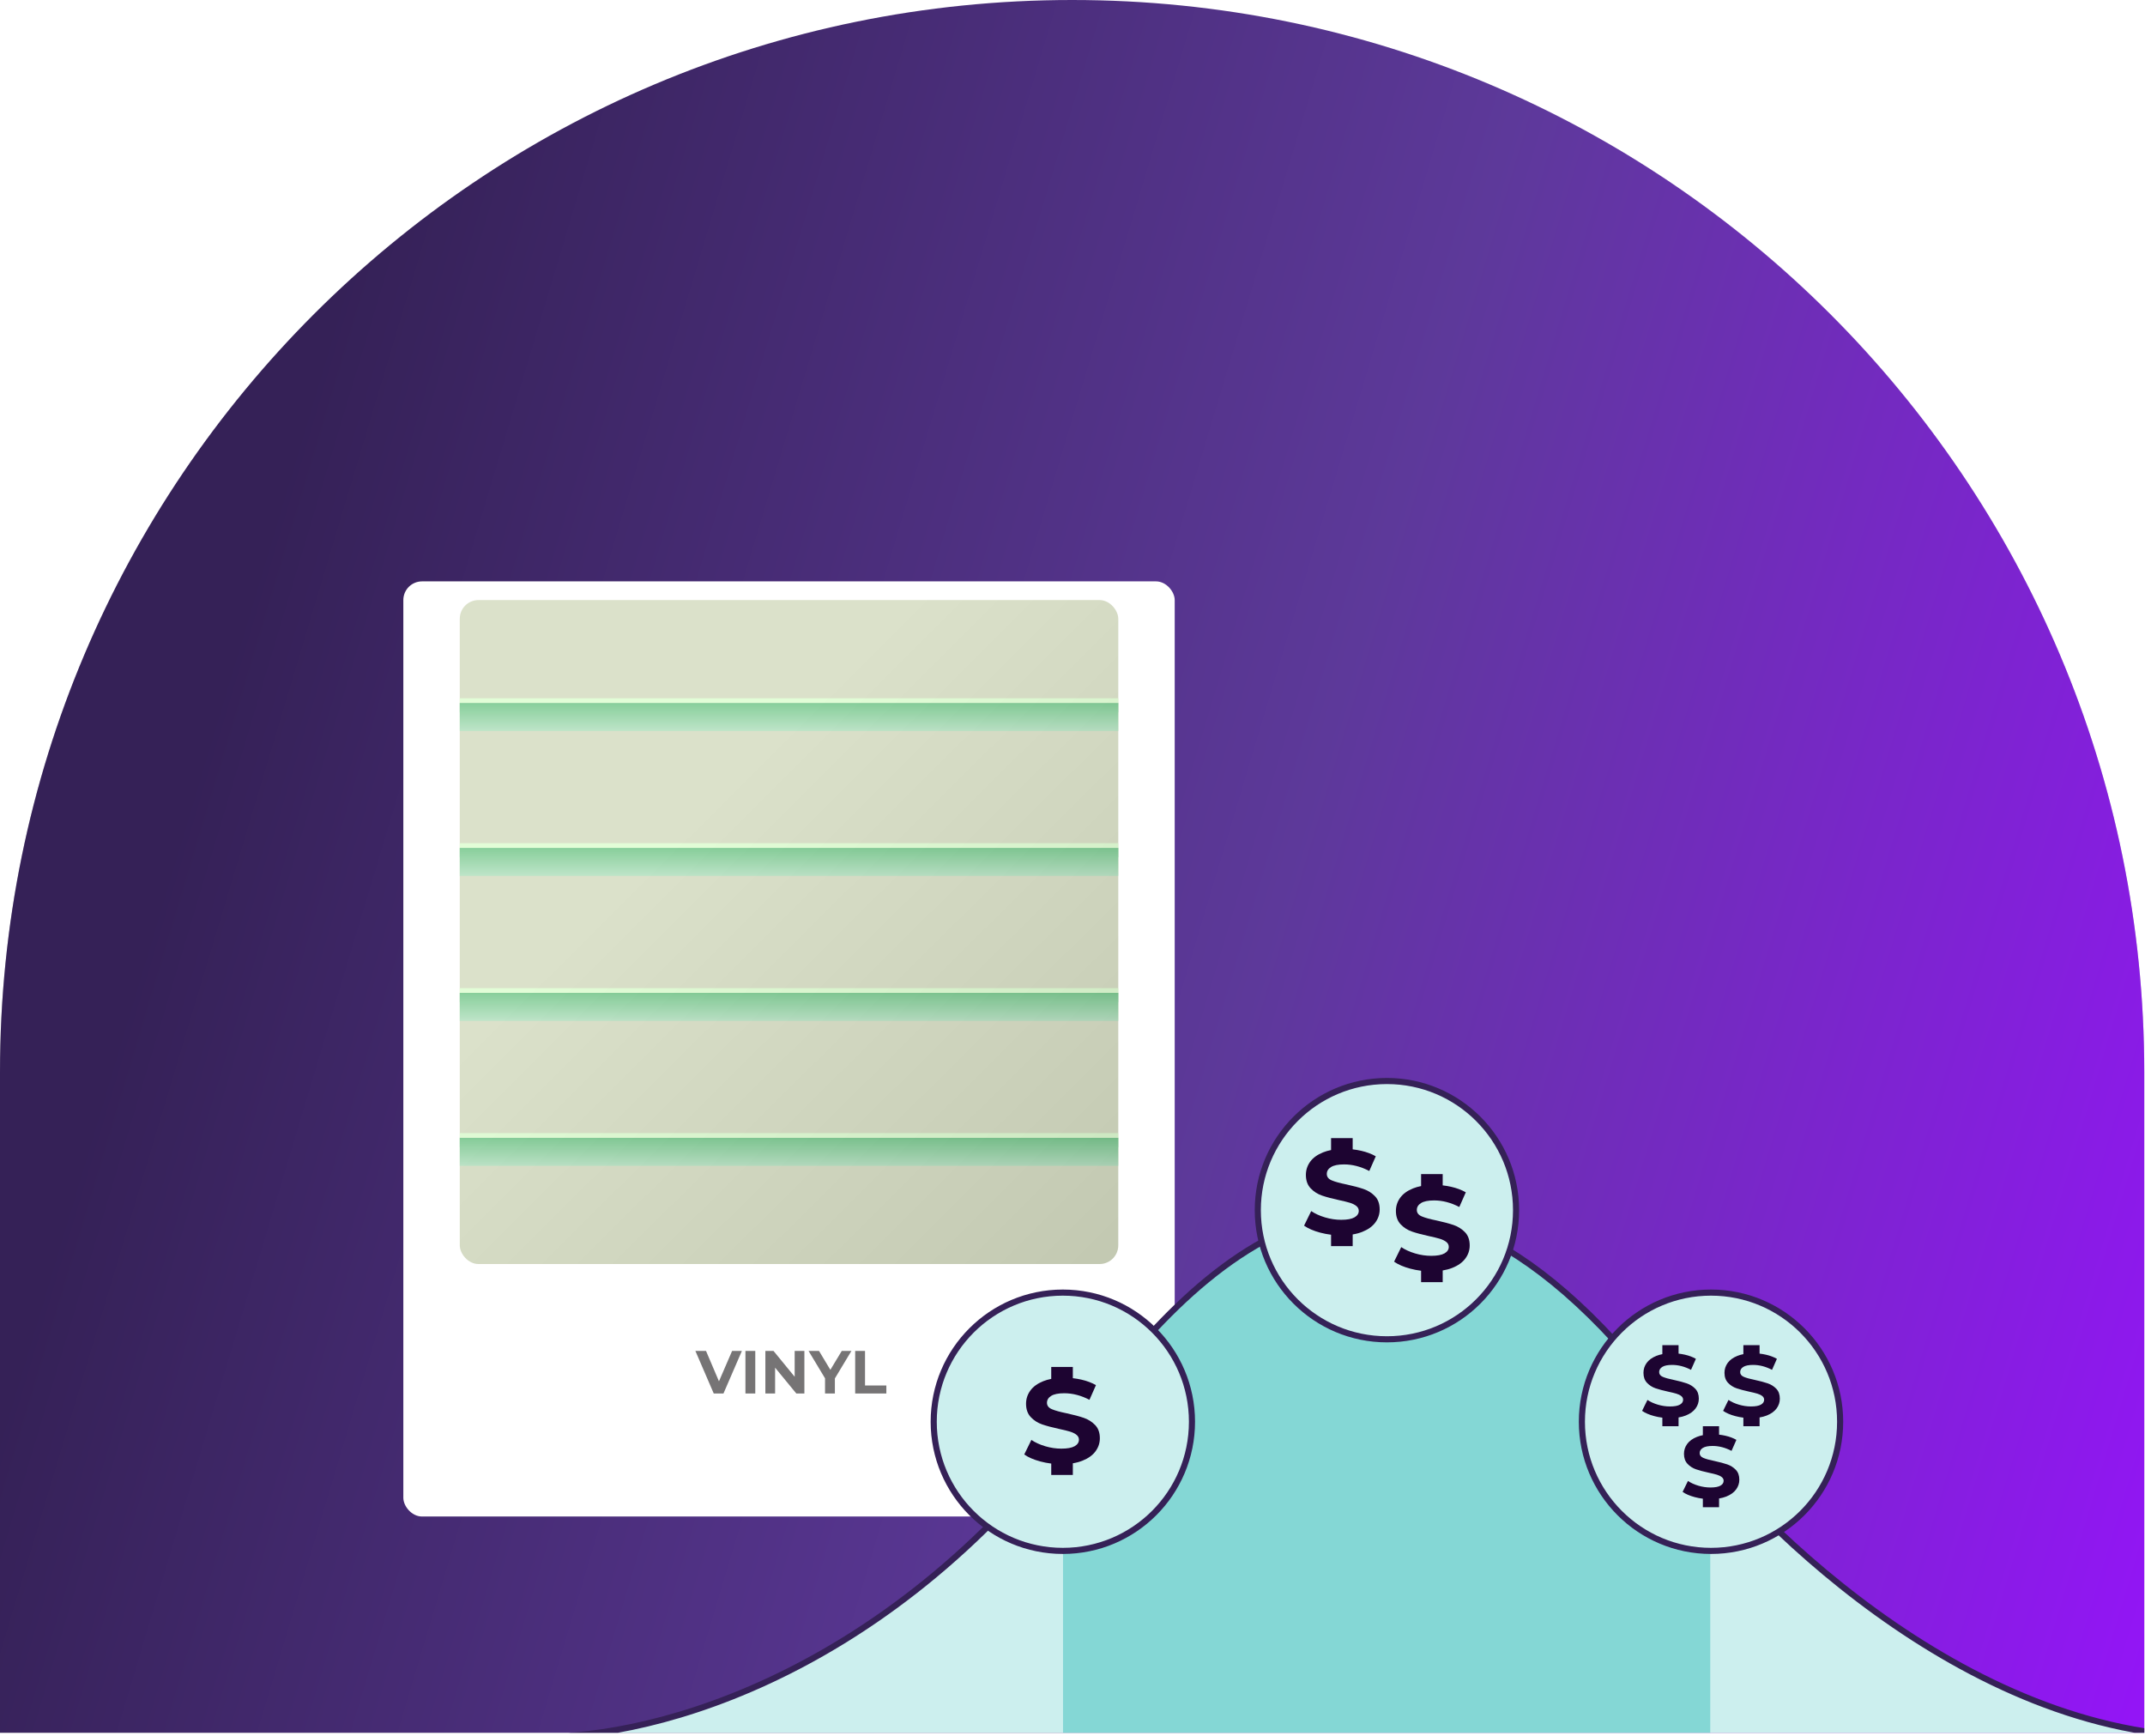 <?xml version="1.0" encoding="UTF-8"?><svg width="351" height="284" viewBox="0 0 351 284" fill="none" xmlns="http://www.w3.org/2000/svg">
<g clip-path="url(#clip0_1_1102)">
<path d="M0 175.439C0 78.547 78.547 0 175.439 0C272.332 0 350.879 78.547 350.879 175.439V283.5H0V175.439Z" fill="url(#paint0_linear_1_1102)"/>
<path d="M0 175.439C0 78.547 78.547 0 175.439 0C272.332 0 350.879 78.547 350.879 175.439V283.5H0V175.439Z" fill="url(#paint1_linear_1_1102)"/>
<g clip-path="url(#clip1_1_1102)">
<g filter="url(#filter0_d_1_1102)">
<rect x="66" y="89" width="126.225" height="153" rx="3.06" fill="white"/>
</g>
<path d="M116.794 227.99L113.791 221.028H115.531L118.157 227.194H117.133L119.798 221.028H121.399L118.386 227.99H116.794ZM121.98 227.99V221.028H123.591V227.99H121.98ZM125.243 227.99V221.028H126.576L130.683 226.041H130.037V221.028H131.628V227.99H130.305L126.188 222.978H126.835V227.99H125.243ZM135.006 227.99V225.146L135.374 226.12L132.311 221.028H134.021L136.368 224.937H135.384L137.741 221.028H139.322L136.259 226.12L136.617 225.146V227.99H135.006ZM139.938 227.99V221.028H141.549V226.677H145.039V227.99H139.938Z" fill="#767475"/>
<rect x="75.236" y="98.18" width="107.753" height="108.63" rx="3.06" fill="#D7DEC4"/>
<rect x="75.236" y="115.01" width="107.753" height="1.53" fill="#AFDFBC"/>
<rect x="75.236" y="115.01" width="107.753" height="4.59" fill="url(#paint2_linear_1_1102)"/>
<rect x="75.236" y="114.245" width="107.753" height="0.765" fill="#DFFDD3"/>
<rect x="75.236" y="138.725" width="107.753" height="1.53" fill="#AFDFBC"/>
<rect x="75.236" y="138.725" width="107.753" height="4.59" fill="url(#paint3_linear_1_1102)"/>
<rect x="75.236" y="137.96" width="107.753" height="0.765" fill="#DFFDD3"/>
<rect x="75.236" y="162.44" width="107.753" height="1.53" fill="#AFDFBC"/>
<rect x="75.236" y="162.44" width="107.753" height="4.59" fill="url(#paint4_linear_1_1102)"/>
<rect x="75.236" y="161.675" width="107.753" height="0.765" fill="#DFFDD3"/>
<rect x="75.236" y="186.155" width="107.753" height="1.53" fill="#AFDFBC"/>
<rect x="75.236" y="186.155" width="107.753" height="4.59" fill="url(#paint5_linear_1_1102)"/>
<rect x="75.236" y="185.39" width="107.753" height="0.765" fill="#DFFDD3"/>
<rect x="75.236" y="98.18" width="107.753" height="108.63" rx="3.06" fill="url(#paint6_linear_1_1102)" fill-opacity="0.1"/>
<path d="M92.35 284.044C90.361 284.15 88.567 284.143 87 284.044H92.35C111.106 283.041 147.338 271.927 176.891 232.161C195.85 206.65 229.23 170.082 274.627 232.161C287.138 249.269 320.272 281.808 358.021 284.044H366.153C363.423 284.209 360.71 284.203 358.021 284.044H92.35Z" fill="#CCEFEE"/>
<path opacity="0.7" fill-rule="evenodd" clip-rule="evenodd" d="M279.858 238.767C277.848 236.403 276.096 234.179 274.628 232.167C229.231 169.949 195.851 206.599 176.892 232.167C175.918 233.48 174.937 234.762 173.95 236.013V284.165H279.858V238.767Z" fill="#66CECB"/>
<path d="M87 284.044C103.344 285.076 144.203 276.145 176.891 232.161C195.85 206.65 229.23 170.082 274.627 232.161C288.029 250.488 325.097 286.522 366.153 284.044" stroke="#352157" stroke-linecap="round"/>
<circle cx="173.92" cy="232.614" r="21.13" fill="#CCEFEE" stroke="#352157"/>
<g clip-path="url(#clip2_1_1102)">
<path fill-rule="evenodd" clip-rule="evenodd" d="M175.556 223.644L175.557 225.487C176.029 225.539 176.496 225.618 176.957 225.724C177.864 225.933 178.657 226.232 179.338 226.623L178.275 229.025C176.9 228.309 175.525 227.951 174.15 227.951C173.186 227.951 172.474 228.094 172.013 228.381C171.553 228.667 171.322 229.045 171.322 229.514C171.322 229.982 171.588 230.331 172.12 230.559C172.651 230.787 173.463 231.011 174.554 231.233C175.688 231.48 176.616 231.727 177.339 231.975C178.062 232.222 178.682 232.613 179.2 233.147C179.717 233.681 179.976 234.403 179.976 235.315C179.976 236.096 179.738 236.809 179.263 237.454C178.789 238.098 178.076 238.609 177.127 238.987C176.655 239.175 176.132 239.316 175.558 239.41L175.556 241.321H172.021L172.021 239.456C171.419 239.383 170.829 239.269 170.249 239.114C169.15 238.821 168.268 238.44 167.602 237.971L168.771 235.588C169.409 236.018 170.167 236.363 171.046 236.624C171.925 236.884 172.804 237.014 173.682 237.014C174.66 237.014 175.383 236.881 175.851 236.614C176.319 236.347 176.553 235.992 176.553 235.549C176.553 235.224 176.414 234.954 176.138 234.739C175.862 234.524 175.507 234.351 175.075 234.221C174.643 234.091 174.058 233.948 173.321 233.791C172.187 233.544 171.259 233.297 170.536 233.049C169.813 232.802 169.193 232.405 168.675 231.858C168.158 231.311 167.899 230.581 167.899 229.67C167.899 228.876 168.133 228.156 168.601 227.512C169.069 226.867 169.774 226.356 170.716 225.978C171.114 225.819 171.549 225.693 172.02 225.601L172.021 223.644H175.556Z" fill="#1D0431"/>
</g>
<circle cx="226.952" cy="197.996" r="21.13" fill="#CCEFEE" stroke="#352157"/>
<g clip-path="url(#clip3_1_1102)">
<path fill-rule="evenodd" clip-rule="evenodd" d="M221.347 186.204L221.348 188.047C221.82 188.099 222.286 188.178 222.747 188.284C223.654 188.493 224.448 188.792 225.128 189.183L224.065 191.585C222.69 190.869 221.316 190.511 219.941 190.511C218.977 190.511 218.265 190.654 217.804 190.941C217.343 191.227 217.113 191.605 217.113 192.074C217.113 192.542 217.379 192.891 217.91 193.119C218.442 193.346 219.253 193.571 220.345 193.792C221.479 194.04 222.407 194.287 223.13 194.535C223.853 194.782 224.473 195.173 224.99 195.707C225.508 196.241 225.766 196.963 225.766 197.875C225.766 198.656 225.529 199.369 225.054 200.014C224.579 200.658 223.867 201.169 222.917 201.547C222.445 201.735 221.922 201.876 221.349 201.97L221.347 203.881H217.812L217.811 202.016C217.21 201.942 216.619 201.829 216.039 201.674C214.941 201.381 214.058 201 213.392 200.531L214.562 198.148C215.199 198.578 215.958 198.923 216.837 199.184C217.715 199.444 218.594 199.574 219.473 199.574C220.451 199.574 221.174 199.441 221.642 199.174C222.109 198.907 222.343 198.552 222.343 198.109C222.343 197.784 222.205 197.513 221.929 197.299C221.652 197.084 221.298 196.911 220.866 196.781C220.433 196.651 219.849 196.508 219.111 196.351C217.978 196.104 217.049 195.856 216.326 195.609C215.603 195.362 214.983 194.964 214.466 194.418C213.949 193.871 213.69 193.141 213.69 192.23C213.69 191.436 213.924 190.716 214.391 190.071C214.859 189.427 215.564 188.916 216.507 188.538C216.904 188.379 217.339 188.253 217.811 188.161L217.812 186.204H221.347Z" fill="#1D0431"/>
</g>
<g clip-path="url(#clip4_1_1102)">
<path fill-rule="evenodd" clip-rule="evenodd" d="M236.078 192.096L236.078 193.94C236.551 193.992 237.017 194.071 237.478 194.177C238.385 194.385 239.179 194.685 239.859 195.075L238.796 197.478C237.421 196.762 236.047 196.403 234.672 196.403C233.708 196.403 232.996 196.547 232.535 196.833C232.074 197.12 231.844 197.497 231.844 197.966C231.844 198.435 232.11 198.783 232.641 199.011C233.173 199.239 233.984 199.464 235.076 199.685C236.21 199.932 237.138 200.18 237.861 200.427C238.584 200.675 239.204 201.065 239.721 201.599C240.239 202.133 240.497 202.856 240.497 203.767C240.497 204.549 240.26 205.262 239.785 205.906C239.31 206.551 238.598 207.062 237.648 207.439C237.176 207.627 236.653 207.768 236.08 207.863L236.078 209.774H232.542L232.542 207.908C231.941 207.835 231.35 207.721 230.77 207.566C229.672 207.273 228.789 206.893 228.123 206.424L229.293 204.041C229.93 204.47 230.689 204.816 231.567 205.076C232.446 205.336 233.325 205.467 234.204 205.467C235.182 205.467 235.905 205.333 236.373 205.066C236.84 204.799 237.074 204.444 237.074 204.002C237.074 203.676 236.936 203.406 236.66 203.191C236.383 202.976 236.029 202.804 235.596 202.673C235.164 202.543 234.58 202.4 233.842 202.244C232.709 201.996 231.78 201.749 231.057 201.501C230.334 201.254 229.714 200.857 229.197 200.31C228.68 199.763 228.421 199.034 228.421 198.122C228.421 197.328 228.655 196.609 229.122 195.964C229.59 195.319 230.295 194.808 231.238 194.431C231.635 194.271 232.07 194.146 232.542 194.054L232.542 192.096H236.078Z" fill="#1D0431"/>
</g>
<circle cx="279.983" cy="232.614" r="21.13" fill="#CCEFEE" stroke="#352157"/>
<g clip-path="url(#clip5_1_1102)">
<path fill-rule="evenodd" clip-rule="evenodd" d="M274.673 220.085L274.674 221.468C275.028 221.507 275.377 221.566 275.723 221.646C276.404 221.802 276.999 222.027 277.509 222.32L276.712 224.121C275.681 223.584 274.65 223.316 273.618 223.316C272.895 223.316 272.361 223.423 272.016 223.638C271.67 223.853 271.498 224.136 271.498 224.488C271.498 224.839 271.697 225.101 272.096 225.271C272.494 225.442 273.103 225.611 273.921 225.777C274.772 225.962 275.468 226.148 276.01 226.334C276.552 226.519 277.018 226.812 277.406 227.212C277.794 227.613 277.988 228.155 277.988 228.839C277.988 229.425 277.81 229.959 277.453 230.443C277.097 230.926 276.563 231.31 275.851 231.593C275.497 231.734 275.105 231.839 274.674 231.91L274.673 233.343H272.022L272.021 231.944C271.57 231.889 271.127 231.804 270.692 231.688C269.868 231.468 269.207 231.183 268.707 230.831L269.584 229.044C270.062 229.366 270.631 229.625 271.29 229.82C271.949 230.015 272.608 230.113 273.268 230.113C274.001 230.113 274.543 230.013 274.894 229.813C275.245 229.613 275.42 229.346 275.42 229.014C275.42 228.77 275.317 228.568 275.109 228.406C274.902 228.245 274.636 228.116 274.312 228.018C273.988 227.921 273.549 227.813 272.996 227.696C272.146 227.51 271.45 227.325 270.908 227.139C270.365 226.954 269.9 226.656 269.512 226.246C269.124 225.835 268.93 225.289 268.93 224.605C268.93 224.009 269.106 223.47 269.456 222.986C269.807 222.503 270.336 222.119 271.043 221.836C271.341 221.717 271.667 221.622 272.021 221.553L272.022 220.085H274.673Z" fill="#1D0431"/>
</g>
<g clip-path="url(#clip6_1_1102)">
<path fill-rule="evenodd" clip-rule="evenodd" d="M287.931 220.085L287.931 221.468C288.285 221.507 288.635 221.566 288.981 221.646C289.661 221.802 290.257 222.027 290.767 222.32L289.97 224.121C288.939 223.584 287.907 223.316 286.876 223.316C286.153 223.316 285.619 223.423 285.274 223.638C284.928 223.853 284.755 224.136 284.755 224.488C284.755 224.839 284.955 225.101 285.353 225.271C285.752 225.442 286.361 225.611 287.179 225.777C288.03 225.962 288.726 226.148 289.268 226.334C289.81 226.519 290.275 226.812 290.663 227.212C291.051 227.613 291.245 228.155 291.245 228.839C291.245 229.425 291.067 229.959 290.711 230.443C290.355 230.926 289.821 231.31 289.109 231.593C288.755 231.734 288.363 231.839 287.932 231.91L287.931 233.343H285.279L285.279 231.944C284.828 231.889 284.385 231.804 283.95 231.688C283.126 231.468 282.465 231.183 281.965 230.831L282.842 229.044C283.32 229.366 283.889 229.625 284.548 229.82C285.207 230.015 285.866 230.113 286.525 230.113C287.259 230.113 287.801 230.013 288.152 229.813C288.503 229.613 288.678 229.346 288.678 229.014C288.678 228.77 288.574 228.568 288.367 228.406C288.16 228.245 287.894 228.116 287.57 228.018C287.246 227.921 286.807 227.813 286.254 227.696C285.404 227.51 284.708 227.325 284.165 227.139C283.623 226.954 283.158 226.656 282.77 226.246C282.382 225.835 282.188 225.289 282.188 224.605C282.188 224.009 282.364 223.47 282.714 222.986C283.065 222.503 283.594 222.119 284.301 221.836C284.599 221.717 284.925 221.622 285.279 221.553L285.279 220.085H287.931Z" fill="#1D0431"/>
</g>
<g clip-path="url(#clip7_1_1102)">
<path fill-rule="evenodd" clip-rule="evenodd" d="M281.302 233.343L281.302 234.726C281.657 234.765 282.006 234.824 282.352 234.904C283.033 235.06 283.628 235.284 284.138 235.577L283.341 237.379C282.31 236.842 281.279 236.574 280.247 236.574C279.524 236.574 278.99 236.681 278.645 236.896C278.299 237.111 278.127 237.394 278.127 237.746C278.127 238.097 278.326 238.358 278.725 238.529C279.123 238.7 279.732 238.869 280.55 239.035C281.401 239.22 282.097 239.406 282.639 239.591C283.181 239.777 283.646 240.07 284.035 240.47C284.423 240.871 284.617 241.413 284.617 242.097C284.617 242.683 284.438 243.217 284.082 243.701C283.726 244.184 283.192 244.567 282.48 244.851C282.126 244.991 281.734 245.097 281.303 245.168L281.302 246.601H278.65L278.65 245.202C278.199 245.147 277.756 245.062 277.321 244.946C276.497 244.726 275.836 244.44 275.336 244.089L276.213 242.302C276.691 242.624 277.26 242.883 277.919 243.078C278.578 243.273 279.237 243.371 279.897 243.371C280.63 243.371 281.172 243.271 281.523 243.071C281.874 242.871 282.049 242.604 282.049 242.272C282.049 242.028 281.946 241.826 281.738 241.664C281.531 241.503 281.265 241.374 280.941 241.276C280.617 241.178 280.178 241.071 279.625 240.954C278.775 240.768 278.079 240.583 277.537 240.397C276.994 240.212 276.529 239.914 276.141 239.504C275.753 239.093 275.559 238.546 275.559 237.863C275.559 237.267 275.735 236.727 276.085 236.244C276.436 235.761 276.965 235.377 277.672 235.094C277.97 234.975 278.296 234.88 278.65 234.811L278.65 233.343H281.302Z" fill="#1D0431"/>
</g>
</g>
</g>
<defs>
<filter id="filter0_d_1_1102" x="53.76" y="82.88" width="150.705" height="177.48" filterUnits="userSpaceOnUse" color-interpolation-filters="sRGB">
<feFlood flood-opacity="0" result="BackgroundImageFix"/>
<feColorMatrix in="SourceAlpha" type="matrix" values="0 0 0 0 0 0 0 0 0 0 0 0 0 0 0 0 0 0 127 0" result="hardAlpha"/>
<feOffset dy="6.12"/>
<feGaussianBlur stdDeviation="6.12"/>
<feColorMatrix type="matrix" values="0 0 0 0 0 0 0 0 0 0 0 0 0 0 0 0 0 0 0.1 0"/>
<feBlend mode="normal" in2="BackgroundImageFix" result="effect1_dropShadow_1_1102"/>
<feBlend mode="normal" in="SourceGraphic" in2="effect1_dropShadow_1_1102" result="shape"/>
</filter>
<linearGradient id="paint0_linear_1_1102" x1="175.439" y1="0" x2="175.439" y2="283.5" gradientUnits="userSpaceOnUse">
<stop stop-color="white"/>
<stop offset="1" stop-color="#999999"/>
</linearGradient>
<linearGradient id="paint1_linear_1_1102" x1="39.098" y1="102.06" x2="372.827" y2="202.227" gradientUnits="userSpaceOnUse">
<stop stop-color="#352157"/>
<stop offset="0.505" stop-color="#5D399A"/>
<stop offset="1" stop-color="#9315F6"/>
</linearGradient>
<linearGradient id="paint2_linear_1_1102" x1="129.112" y1="115.01" x2="129.112" y2="123.043" gradientUnits="userSpaceOnUse">
<stop stop-color="#7AC98F"/>
<stop offset="1" stop-color="#E4F4E9"/>
</linearGradient>
<linearGradient id="paint3_linear_1_1102" x1="129.112" y1="138.725" x2="129.112" y2="146.758" gradientUnits="userSpaceOnUse">
<stop stop-color="#7AC98F"/>
<stop offset="1" stop-color="#E4F4E9"/>
</linearGradient>
<linearGradient id="paint4_linear_1_1102" x1="129.112" y1="162.44" x2="129.112" y2="170.473" gradientUnits="userSpaceOnUse">
<stop stop-color="#7AC98F"/>
<stop offset="1" stop-color="#E4F4E9"/>
</linearGradient>
<linearGradient id="paint5_linear_1_1102" x1="129.112" y1="186.155" x2="129.112" y2="194.188" gradientUnits="userSpaceOnUse">
<stop stop-color="#7AC98F"/>
<stop offset="1" stop-color="#E4F4E9"/>
</linearGradient>
<linearGradient id="paint6_linear_1_1102" x1="112.18" y1="137.578" x2="185.236" y2="211.079" gradientUnits="userSpaceOnUse">
<stop stop-color="white"/>
<stop offset="1"/>
</linearGradient>
<clipPath id="clip0_1_1102">
<path d="M0 175.439C0 78.547 78.547 0 175.439 0C272.332 0 350.879 78.547 350.879 175.439V283.5H0V175.439Z" fill="white"/>
</clipPath>
<clipPath id="clip1_1_1102">
<rect width="380" height="250" fill="white" transform="translate(0 56)"/>
</clipPath>
<clipPath id="clip2_1_1102">
<rect width="17.677" height="17.677" fill="white" transform="translate(164.95 223.644)"/>
</clipPath>
<clipPath id="clip3_1_1102">
<rect width="17.677" height="17.677" fill="white" transform="translate(210.741 186.204)"/>
</clipPath>
<clipPath id="clip4_1_1102">
<rect width="17.677" height="17.677" fill="white" transform="translate(225.472 192.096)"/>
</clipPath>
<clipPath id="clip5_1_1102">
<rect width="13.258" height="13.258" fill="white" transform="translate(266.718 220.085)"/>
</clipPath>
<clipPath id="clip6_1_1102">
<rect width="13.258" height="13.258" fill="white" transform="translate(279.976 220.085)"/>
</clipPath>
<clipPath id="clip7_1_1102">
<rect width="13.258" height="13.258" fill="white" transform="translate(273.347 233.343)"/>
</clipPath>
</defs>
</svg>

